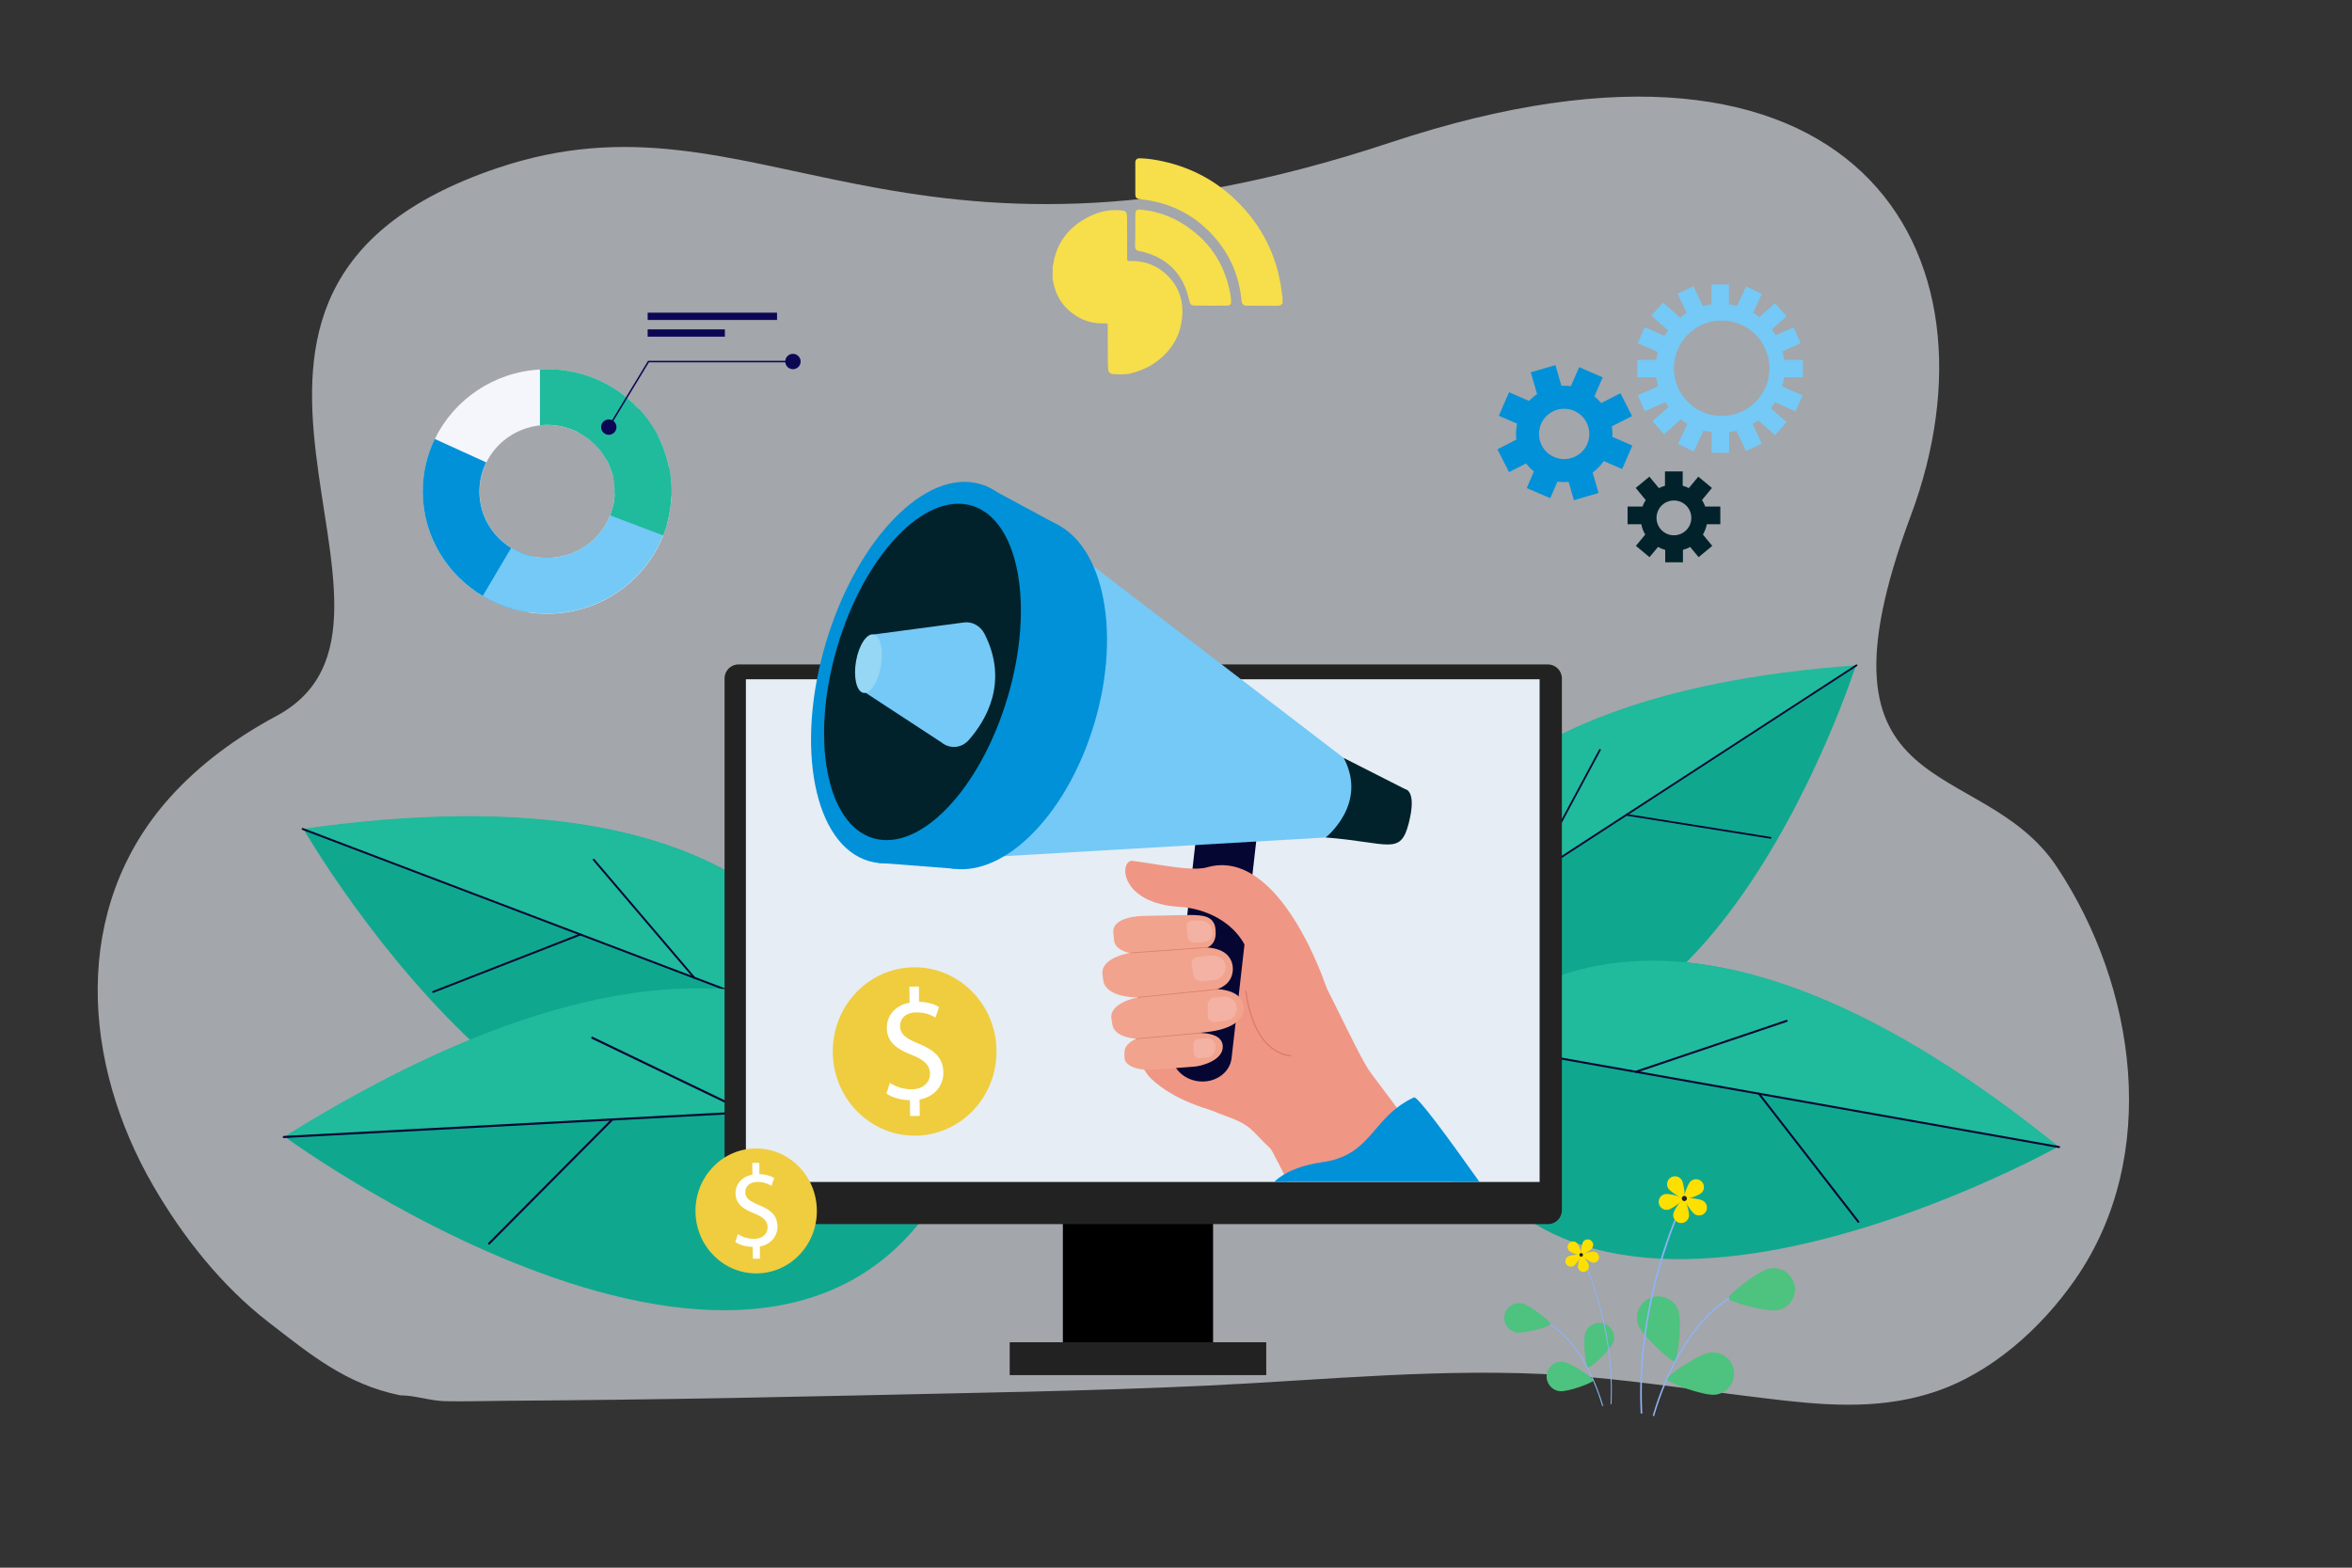 <?xml version="1.0" encoding="utf-8"?>
<!-- Generator: Adobe Illustrator 22.1.0, SVG Export Plug-In . SVG Version: 6.00 Build 0)  -->
<svg version="1.1" id="_x2018_ëîé_x5F_1" xmlns="http://www.w3.org/2000/svg" xmlns:xlink="http://www.w3.org/1999/xlink"
	 x="0px" y="0px" viewBox="0 0 3000 2000" style="enable-background:new 0 0 3000 2000;" xml:space="preserve">
<rect x="0" y="0" width="3000" height="2000" fill="#333333" stroke="none"/>
<style type="text/css">
	.st0{opacity:0.6;}
	.st1{fill:#EEF4FA;}
	.st2{display:none;}
	.st3{display:inline;fill:#DAE5ED;}
	.st4{fill:#0FA88F;}
	.st5{fill:#20BA9C;}
	.st6{fill:#060633;}
	.st7{fill:#222222;}
	.st8{fill:#E6EDF4;}
	.st9{fill:#F09684;}
	.st10{fill:#D97D6B;}
	.st11{fill:#F3B2A3;}
	.st12{fill:#0091D9;}
	.st13{fill:#74C9F6;}
	.st14{fill:#01222B;}
	.st15{fill:#95D7F4;}
	.st16{fill:#F1A38D;}
	.st17{fill:#F5F5FC;}
	.st18{fill:#0C0755;}
	.st19{fill:#EFCD3F;}
	.st20{fill:#FFFFFF;}
	.st21{display:inline;}
	.st22{fill:#050731;}
	.st23{fill:#4EC27F;}
	.st24{fill:#8FB3F6;}
	.st25{fill:#FDE000;}
	.st26{fill:#F7DE4B;}
	.st27{display:none;fill:#D8EDCE;}
</style>
<g class="st0">
	<path class="st1" d="M2436.2,1784.3c-70.7,15.4-142.7,4.7-213.8-4c-75.3-9.2-150.4-20.8-226.2-25.8c-152.3-10.1-304.6,6-456.6,13.2
		c-152.6,7.2-305.6,9.3-458.4,12.8c-98,2.2-196,4-294,5.2c-48.2,0.6-96.3,1.1-144.5,1.4c-24.9,0.2-49.9,1-74.7,0.5
		c-19.3-0.4-38.5-7.5-57.6-7.5c-69.2-14.2-114.7-52.2-168.5-93.8c-59.2-45.8-108.9-108.7-146.2-173.1
		C105,1357,89.9,1158.9,216.6,1017.5c38.4-42.8,85.5-77,136-104.1C579.3,791.5,165.7,372.2,635,214.2
		c332.2-111.8,506.4,177.4,1138.8-32.5c593.4-197,788.8,140,663.5,476c-139.8,374.5,89.6,302.6,186.2,448.2
		c101.5,152.9,132.8,369,23.4,526.4c-43.5,62.5-107.2,119.9-180.7,143.9C2456.3,1779.4,2446.3,1782.1,2436.2,1784.3z"/>
</g>
<g class="st2">
	<ellipse class="st3" cx="1468.1" cy="1788.7" rx="1066.8" ry="78.5"/>
</g>
<g>
	<path class="st4" d="M1102.6,1379.8c0,0,10.6-425.1-715.3-321.7C387.3,1058.1,764.3,1712.5,1102.6,1379.8z"/>
	<path class="st5" d="M386,1057.5l708.7,269.3C1069.7,1216.5,950.8,977,386,1057.5z"/>
	<path class="st6" d="M1065.3,1316.5c0.2-0.1,0.4-0.4,0.6-0.6c0.2-0.6-0.1-1.4-0.7-1.6l-678.8-257.9c-0.6-0.2-1.4,0.1-1.6,0.7
		s0.1,1.3,0.7,1.6l678.8,257.9C1064.7,1316.7,1065,1316.6,1065.3,1316.5z"/>
	<path class="st6" d="M740.9,1193.2c0.5-0.3,0.8-0.9,0.5-1.5c-0.2-0.6-1-1-1.6-0.7L552,1264.3c-0.6,0.2-1,1-0.7,1.6
		c0.2,0.6,1,1,1.6,0.7l187.9-73.3C740.8,1193.3,740.9,1193.2,740.9,1193.2z"/>
	<path class="st6" d="M886.3,1248.5c0.1,0,0.1-0.1,0.2-0.1c0.5-0.4,0.6-1.2,0.1-1.7L758.2,1096c-0.4-0.5-1.2-0.6-1.7-0.1
		c-0.5,0.4-0.6,1.2-0.1,1.7l128.4,150.7C885.2,1248.6,885.8,1248.7,886.3,1248.5z"/>
</g>
<g>
	<path class="st4" d="M1231.9,1455.9c0,0-179.7-435.1-868.2-5.3C363.7,1450.6,1038.4,1944.2,1231.9,1455.9z"/>
	<path class="st5" d="M362,1450.5l838.1-44.8C1125.4,1305.3,897.8,1116.1,362,1450.5z"/>
	<path class="st6" d="M1165.8,1408.5c0.2-0.2,0.3-0.6,0.3-0.9c0-0.8-0.7-1.3-1.4-1.3L362,1449.2c-0.8,0-1.3,0.7-1.3,1.4
		c0,0.8,0.7,1.3,1.4,1.3l802.7-42.9C1165.2,1409,1165.6,1408.8,1165.8,1408.5z"/>
	<path class="st6" d="M782.2,1429c0.4-0.5,0.4-1.3-0.1-1.8s-1.4-0.5-1.9,0l-157.4,158.4c-0.5,0.5-0.5,1.4,0,1.9s1.4,0.5,1.9,0
		L782,1429.1C782.1,1429.1,782.1,1429,782.2,1429z"/>
	<path class="st6" d="M954.1,1419.8c0.1-0.1,0.1-0.2,0.1-0.2c0.3-0.7,0-1.5-0.6-1.8l-197.5-95c-0.7-0.3-1.5,0-1.8,0.6
		c-0.3,0.7,0,1.5,0.6,1.8l197.5,95C953,1420.5,953.7,1420.3,954.1,1419.8z"/>
</g>
<g>
	<path class="st4" d="M1784.5,1279.5c0,0-92.5-381.4,582.4-429.8C2367,849.7,2154.6,1513.5,1784.5,1279.5z"/>
	<path class="st5" d="M2368,848.8l-586.7,381.3C1782.3,1125.8,1842.8,886.5,2368,848.8z"/>
	<path class="st6" d="M1805.8,1215.1c-0.2-0.1-0.5-0.2-0.6-0.5c-0.3-0.5-0.2-1.2,0.3-1.6l561.9-365.2c0.5-0.3,1.2-0.2,1.6,0.3
		c0.3,0.5,0.2,1.2-0.3,1.6l-562,365.3C1806.4,1215.2,1806.1,1215.2,1805.8,1215.1z"/>
	<path class="st6" d="M2074.3,1040.6c-0.5-0.2-0.9-0.7-0.8-1.3c0.1-0.6,0.7-1,1.3-0.9l183.8,29.4c0.6,0.1,1,0.7,0.9,1.3
		c-0.1,0.6-0.7,1-1.3,0.9L2074.3,1040.6C2074.4,1040.6,2074.4,1040.6,2074.3,1040.6z"/>
	<path class="st6" d="M1954,1118.8c-0.1,0-0.1-0.1-0.2-0.1c-0.6-0.3-0.8-1-0.5-1.5l86.4-161c0.3-0.6,1-0.8,1.5-0.5
		c0.6,0.3,0.8,1,0.5,1.5l-86.4,161C1955,1118.7,1954.5,1118.9,1954,1118.8z"/>
</g>
<g>
	<path class="st4" d="M1825.6,1369.7c0,0,214.6-379.9,799.3,93.4C2624.9,1463.1,1948.3,1840.8,1825.6,1369.7z"/>
	<path class="st5" d="M2626.4,1463.3l-765.9-136.1C1940.6,1243.3,2171.5,1095,2626.4,1463.3z"/>
	<path class="st6" d="M1891.8,1333.6c-0.1-0.3-0.2-0.6-0.2-0.9c0.1-0.7,0.8-1.1,1.5-1l733.5,130.4c0.7,0.1,1.1,0.8,1,1.5
		s-0.8,1.1-1.5,1l-733.5-130.4C1892.3,1334.1,1892,1333.9,1891.8,1333.6z"/>
	<path class="st6" d="M2242.4,1395.9c-0.3-0.5-0.2-1.2,0.3-1.6c0.6-0.4,1.3-0.3,1.8,0.2l126.9,163.5c0.4,0.5,0.3,1.3-0.2,1.8
		c-0.6,0.4-1.3,0.3-1.8-0.2L2242.5,1396C2242.4,1396,2242.4,1395.9,2242.4,1395.9z"/>
	<path class="st6" d="M2085.3,1368c0-0.1-0.1-0.2-0.1-0.2c-0.2-0.7,0.1-1.4,0.8-1.6l192.5-65c0.7-0.2,1.4,0.1,1.6,0.8
		c0.2,0.7-0.1,1.4-0.8,1.6l-192.5,65C2086.2,1368.7,2085.6,1368.5,2085.3,1368z"/>
</g>
<rect x="1355.7" y="1547.7" width="191.6" height="182.6"/>
<path class="st7" d="M1974.5,847.7H941.9c-9.7,0-17.7,7.9-17.7,17.7V1544c0,9.7,7.9,17.7,17.7,17.7h1032.6c9.7,0,17.7-7.9,17.7-17.7
	V865.3C1992.1,855.6,1984.2,847.7,1974.5,847.7z"/>
<rect x="951.4" y="866.6" class="st8" width="1012.4" height="641.3"/>
<rect x="1287.9" y="1712.4" class="st7" width="327.2" height="41.9"/>
<g>
	<g>
		<path class="st9" d="M1798.6,1435.8c-27.7-37-44.8-60-50.6-67.7c-7.9-10.5-23.1-41.5-40.1-76c-23.1-46.8-49.7-100.1-66-117.6
			c-6.6-7.1-19.4-13.2-34.2-18.3c-12.2-4.2-43.6,45.8-163.3,33.3c0,0,51.7,32.2,53.7,37.5c3.7,9.9,6.4,17.2,7.1,20.2
			c0.2,0.6,0.2,1.1,0.2,1.3c-0.1,1.3-0.3,2.6-0.4,3.9l0,0c-0.5,4.9-1,9.6-1.4,14c0,0.2,0,0.3,0,0.5c-0.2,2.2-0.4,4.3-0.6,6.3
			c0,0.4-0.1,0.7-0.1,1.1c-0.8,8.5-1.4,15.1-1.8,19.1c0,0.3-0.1,0.6-0.1,0.9c-0.2,2-0.3,3.1-0.3,3.1s-11.2-2.7-20.9,1.7
			c-3.1,1.3-5.9,3.4-8.3,6.4c-0.6,0.8-1.2,1.7-1.8,2.6c-0.5,0.9-2.3,4.9-4.5,10.5c0,0.1-0.1,0.2-0.1,0.3
			c-6.7,16.7-8.3,44.7-4.6,47.3c0,0,4.5,6.7,6.4,8.5c5.9,5.7,25.3,25.4,75.5,41c5.6,1.7,10.7,4.3,15.9,6.1
			c40.9,14.5,35.1,18.6,62,43.3c0.5,0.5,1.5,2.1,3,4.7c3.8,6.8,10.5,20.4,19.6,38.4h209.7
			C1831.7,1479.9,1813.6,1455.8,1798.6,1435.8z"/>
		<g>
			<path class="st10" d="M1639.3,1346.5c4.3,1.1,7.1,1,7.3,1l-0.1-1.6c-0.1,0-11.5,0.2-24.1-9.7c-11.7-9.2-26.8-29.2-32.7-72.5
				l-1.6,0.2c3.3,24.2,11.8,56.6,33.4,73.6C1628.4,1342.8,1634.7,1345.3,1639.3,1346.5z"/>
		</g>
		<g>
			<path class="st11" d="M1562.8,1044.6c5.2,1.1,12.1-6.3,12.1-6.3c-3.4-9.7-6.9-19.7-10.5-29.4c-3.3,1.1-7.6,3.4-8.8,7.8
				C1553.6,1024.1,1557.5,1043.4,1562.8,1044.6z"/>
		</g>
		<path class="st12" d="M1887.1,1507.9c-41.2-58.1-79.3-109.9-83.6-107.9c-4.2,1.9-7.9,4-11.5,6.2c-5.6,3.4-10.6,7.2-15.2,11.1l0,0
			c-29.1,25.3-39.3,58.2-89.2,65.2c-24.6,3.5-43.5,10.6-56.1,20c-0.9,0.7-1.8,1.3-2.6,2.1l0,0c-1.3,1.1-2.5,2.1-3.5,3.2h261.7
			L1887.1,1507.9L1887.1,1507.9z"/>
		<g>
			<g>
				<path class="st6" d="M1528.9,1379.5L1528.9,1379.5c21.1,2.4,39.9-10.9,42-29.6l31.4-276.5c2.1-18.7-13.2-35.9-34.3-38.3l0,0
					c-21.1-2.4-39.9,10.9-42,29.6l-31.4,276.5C1492.5,1359.9,1507.9,1377.1,1528.9,1379.5z"/>
			</g>
			<g>
				<polygon class="st13" points="1271.6,628 1713.8,966.9 1740.1,1022.1 1690.9,1068.4 1128.7,1101.1 				"/>
			</g>
			<g>
				
					<ellipse transform="matrix(0.284 -0.959 0.959 0.284 60.967 1851.036)" class="st12" cx="1269.5" cy="884.7" rx="230.4" ry="131.5"/>
			</g>
			<g>
				<path class="st14" d="M1713.8,966.9l78.6,39.9c0,0,15.2,1.3,4.5,43.3c-10.7,42-25.1,24.6-106.1,18.3
					C1690.9,1068.4,1745.4,1025.8,1713.8,966.9z"/>
			</g>
			<g>
				<polygon class="st12" points="1217.6,1108.3 1120.7,1100.8 1256.4,619.6 1349.4,669.7 1312.2,952.1 				"/>
			</g>
			<g>
				
					<ellipse transform="matrix(0.284 -0.959 0.959 0.284 21.785 1744.983)" class="st12" cx="1178.9" cy="857.9" rx="250.7" ry="131.5"/>
			</g>
			<g>
				
					<ellipse transform="matrix(0.284 -0.959 0.959 0.284 20.634 1741.783)" class="st14" cx="1176.2" cy="857.1" rx="221.2" ry="113.3"/>
			</g>
			<g>
				<path class="st13" d="M1229.6,794.1l-115,15.3l-15.3,71.3l101.8,66.6c10.6,8.6,25.4,7.2,34.5-3.1
					c21.6-24.5,51.7-73.7,20.1-135.7C1250.4,798.4,1240.1,792.7,1229.6,794.1z"/>
			</g>
			<g>
				<path class="st15" d="M1091.9,843.4c-3.6,20.6,0.6,38.7,9.3,40.5c8.8,1.8,18.8-13.4,22.4-34s-0.6-38.7-9.3-40.5
					C1105.6,807.7,1095.5,822.9,1091.9,843.4z"/>
			</g>
		</g>
		<g>
			<g>
				<path class="st16" d="M1407.2,1250.9l-1-8c-2.1-15.6,19-26.5,46.9-28.7l68-5.2c28.6-2.2,44.3,3.3,50,18.4c1,2.7,1.5,6.7,1.4,9.7
					c-0.8,15.9-12.2,26.8-40.8,29l-70.9,5.9C1432.8,1274.3,1409.3,1266.5,1407.2,1250.9z"/>
			</g>
			<g>
				<path class="st16" d="M1418.9,1307.4l-1.3-8.1c-2.3-14.5,17.5-25.4,44-28.5l70.2-8.2c27.3-3.2,48,2,53.3,16.3
					c1,2.7,1.5,6,1.3,9.1c-0.8,15-18.7,25.4-45.9,28.5l-70.2,8.2C1443.8,1327.8,1421.3,1321.9,1418.9,1307.4z"/>
			</g>
			<g>
				<path class="st16" d="M1434.2,1348.2l0.1-6.2c0.2-12.1,17.7-20.7,39.4-22.3l44.6-1.8c17.4-0.9,39.6,0.2,41.3,15.8
					c2,18.9-27.8,26.9-38,27.2l-48.6,3.7C1451.2,1366.2,1434,1360.2,1434.2,1348.2z"/>
			</g>
			<g>
				<path class="st11" d="M1563.4,1233.4c-1.1-12.4-11.4-15.2-22.1-14.1l-13.5,1.4c-5.1,0.5-8.7,4.4-8,8.6l2.5,15.1
					c0.8,4.7,6,8,11.7,7.4l15.4-1.6C1558.5,1249.3,1563.9,1238.9,1563.4,1233.4z"/>
			</g>
			<g>
				<path class="st16" d="M1421,1199.7c-0.2-1.4-1-10.6-1-10.6c-0.9-13.2,16.7-20.1,38.7-20.6l49.1-1c22.5-0.5,36.5-0.6,41.5,12.5
					c1.3,3.5,1.6,10.9,1,14.8c-2.7,16.7-19.5,18.1-42,18.6l-46.1,4.1C1440.2,1218,1422.7,1212.8,1421,1199.7z"/>
			</g>
			<g>
				<path class="st11" d="M1577.4,1287.2v-1c0-8.9-7.6-15.5-16.8-14.6l-12.1,1.2c-4.4,0.4-8,4.3-8,8.5v14.7c0,4.7,4,8.2,8.9,7.7
					l13.7-1.4C1571.1,1301.6,1577.5,1294.8,1577.4,1287.2z"/>
			</g>
			<g>
				<path class="st11" d="M1550.3,1334.6v0.3c0.6,7.2-4.1,13.6-10.4,14.2l-10.9,1.1c-3,0.3-5.7-2.3-6-5.7l-0.9-11.4
					c-0.3-3.8,2.2-7.2,5.5-7.5l12-1.2C1545,1323.8,1549.8,1328.4,1550.3,1334.6z"/>
			</g>
			<g>
				<path class="st11" d="M1546.5,1189.7l-0.2-2.2c-0.8-7.6-8.2-13.6-16.6-13.3l-9.5,0.4c-4,0.2-7,3.3-6.6,6.9l1.4,13.9
					c0.4,4,4.4,7.2,8.8,7l11-0.4C1541.8,1201.8,1547.1,1196.2,1546.5,1189.7z"/>
			</g>
			<g>
				<path class="st10" d="M1451.1,1272.9c0.1,0,0.1,0,0.2,0l101.1-10.3c0.3,0,0.4-0.3,0.4-0.5c0-0.3-0.3-0.4-0.5-0.4l-101.1,10.3
					c-0.3,0-0.4,0.3-0.4,0.5C1450.8,1272.7,1450.9,1272.8,1451.1,1272.9z"/>
			</g>
			<g>
				<path class="st10" d="M1442.2,1216.1L1442.2,1216.1l98.1-7c0.3,0,0.4-0.2,0.4-0.5s-0.2-0.4-0.5-0.4l-98,7
					c-0.3,0-0.4,0.2-0.4,0.5C1441.9,1215.9,1442.1,1216,1442.2,1216.1z"/>
			</g>
			<g>
				<path class="st10" d="M1449.2,1325.7c0,0,0.1,0,0.2,0l82.5-7.5c0.3,0,0.4-0.2,0.4-0.5s-0.2-0.4-0.5-0.4l-82.5,7.5
					c-0.3,0-0.4,0.2-0.4,0.5C1448.9,1325.5,1449.1,1325.6,1449.2,1325.7z"/>
			</g>
		</g>
		<g>
			<path class="st9" d="M1691.7,1259.5c0,0-58.5-179.9-152.2-153c-12.8,3.7-35.2,0.8-59.5-2.9c-10.1-1.6-20.6-3.3-30.8-4.7
				c-1.4-0.2-2.8-0.4-4.2-0.6c-17.5-2.4-18.7,54.4,60.6,58.7c18.7,1,66.4,11,85.8,56C1603.7,1241.6,1670.7,1302.4,1691.7,1259.5z"/>
		</g>
	</g>
</g>
<g>
	<g>
		<path class="st17" d="M853.3,596.3c-2.8-13.9-7.5-27.1-13.8-39.3c-6.6-12.9-14.9-24.7-24.7-35.2c-29-31.2-70.7-50.7-117-50.7
			c-3.1,0-6.2,0.1-9.2,0.3c-59.2,3.3-109.8,38.7-134,88.7c-9.8,20.3-15.3,43-15.3,67c0,56.6,30.6,106.1,76.5,133.4
			c17.2,10.3,36.5,17.4,57.2,20.6c8.1,1.3,16.4,1.9,24.9,1.9c67.5,0,125.1-41.4,148-99.8c1.8-4.5,3.3-9.1,4.7-13.8
			c3.3-11.5,5.3-23.6,5.8-36c0.1-2.1,0.1-4.2,0.1-6.3C856.4,616.4,855.4,606.2,853.3,596.3z M784,630.4c-0.2,5-0.8,9.9-1.9,14.6
			c-0.9,4.3-2.2,8.5-3.8,12.5c-12.4,31.8-43.8,54.3-80.5,54.3c-6.1,0-12.2-0.6-17.9-1.8c-10-2.1-19.4-5.9-27.7-11
			c-24.4-15-40.5-41.6-40.5-71.9c0-13.3,3.1-25.9,8.7-37.2c12.7-25.6,38.2-44,68.3-47.2c3-0.3,6.1-0.5,9.2-0.5
			c14.3,0,27.7,3.4,39.6,9.5c15.6,7.9,28.4,20.4,36.7,35.7c3.8,7.1,6.7,14.8,8.3,23c1.1,5.4,1.7,11,1.7,16.7
			C784.1,628.1,784.1,629.2,784,630.4z"/>
	</g>
	<g>
		<path class="st12" d="M679.9,709.9l-7,71.1c-20.7-3.2-40-10.3-57.2-20.6c-45.8-27.3-76.5-76.9-76.5-133.4c0-24,5.5-46.7,15.3-67
			l65.7,29.9c-5.6,11.2-8.7,23.8-8.7,37.2c0,30.3,16.2,57,40.5,71.9C660.6,704.1,669.9,707.8,679.9,709.9z"/>
	</g>
	<g>
		<path class="st13" d="M850.5,669.2c-1.3,4.7-2.9,9.3-4.7,13.8c-22.9,58.4-80.5,99.8-148,99.8c-30,0-58.1-8.2-82.1-22.5
			c10.6-17.9,23.7-40,36.4-61.5c13.2,8.2,28.9,12.9,45.7,12.9c36.7,0,68-22.5,80.5-54.3c1.6-4,2.9-8.2,3.8-12.5l53,17.9L850.5,669.2
			z"/>
	</g>
	<g>
		<path class="st5" d="M856.4,627c0,2.1,0,4.2-0.1,6.3c-0.7,17.5-4.3,34.3-10.4,49.8l-67.5-25.6c3.3-8.5,5.3-17.6,5.7-27.1
			c0.1-1.1,0.1-2.3,0.1-3.4c0-5.7-0.6-11.3-1.7-16.7l70.9-14C855.4,606.2,856.4,616.4,856.4,627z"/>
	</g>
	<g>
		<path class="st5" d="M856.4,627c0,2.1,0,4.2-0.1,6.3l-72.3-2.9c0.1-1.1,0.1-2.3,0.1-3.4c0-14.3-3.6-27.8-10-39.7
			c-8.2-15.3-21-27.8-36.7-35.7l11.1-21.1l66.4-8.8c9.8,10.5,18.1,22.4,24.7,35.2C850.3,578,856.4,601.8,856.4,627z"/>
	</g>
	<g>
		<path class="st5" d="M839.6,556.9l-65.5,30.4c-14.5-26.9-43.2-45.2-76.2-45.2c-3.1,0-6.2,0.2-9.2,0.5v-71.3c3-0.2,6.1-0.3,9.2-0.3
			C759.8,471,813.5,506,839.6,556.9z"/>
	</g>
	<g>
		<g>
			<g>
				<path class="st18" d="M766.7,544.9c0-5.4,4.4-9.8,9.8-9.8s9.8,4.4,9.8,9.8s-4.4,9.8-9.8,9.8S766.7,550.2,766.7,544.9z"/>
			</g>
		</g>
		<g>
			<g>
				<path class="st18" d="M1001.6,461.2c0-5.4,4.4-9.8,9.8-9.8c5.4,0,9.8,4.4,9.8,9.8s-4.4,9.8-9.8,9.8
					C1005.9,471,1001.6,466.6,1001.6,461.2z"/>
			</g>
		</g>
		<g>
			<g>
				<polygon class="st18" points="777.3,545.4 775.7,544.4 826.6,460.3 1011.3,460.3 1011.3,462.2 827.7,462.2 				"/>
			</g>
		</g>
	</g>
	<g>
		<rect x="826.1" y="398.9" class="st18" width="165" height="9.3"/>
	</g>
	<g>
		<rect x="826.1" y="420.2" class="st18" width="98.5" height="9.3"/>
	</g>
</g>
<g>
	<path class="st13" d="M2194.1,387.5c-45.4,0-82.3,36.8-82.3,82.3c0,45.4,36.8,82.3,82.3,82.3s82.3-36.8,82.3-82.3
		C2276.4,424.3,2239.6,387.5,2194.1,387.5z M2196,530.7c-33.6,0-60.9-27.3-60.9-60.9s27.3-60.9,60.9-60.9
		c33.6,0,60.9,27.3,60.9,60.9S2229.6,530.7,2196,530.7z"/>
	<rect x="2182.9" y="362.9" class="st13" width="22.4" height="32"/>
	
		<rect x="2214.6" y="373.2" transform="matrix(0.423 -0.906 0.906 0.423 938.688 2242.987)" class="st13" width="32" height="22.4"/>
	
		<rect x="2244.2" y="393.4" transform="matrix(0.747 -0.664 0.664 0.747 302.436 1604.284)" class="st13" width="32" height="22.4"/>
	
		<rect x="2262.6" y="422.2" transform="matrix(0.916 -0.4 0.4 0.916 17.09 948.655)" class="st13" width="32" height="22.4"/>
	<rect x="2088.2" y="459.1" class="st13" width="32" height="22.4"/>
	<rect x="2267.6" y="459.1" class="st13" width="32" height="22.4"/>
	
		<rect x="2145.8" y="368.4" transform="matrix(0.906 -0.423 0.423 0.906 39.887 948.535)" class="st13" width="22.4" height="32"/>
	
		<rect x="2115.8" y="388.7" transform="matrix(0.664 -0.747 0.747 0.664 411.106 1725.12)" class="st13" width="22.4" height="32"/>
	
		<rect x="2097.8" y="417.5" transform="matrix(0.4 -0.916 0.916 0.4 867.333 2192.428)" class="st13" width="22.4" height="32"/>
	<rect x="2183.2" y="545.6" class="st13" width="22.4" height="32"/>
	
		<rect x="2219.5" y="540.3" transform="matrix(0.906 -0.423 0.423 0.906 -25.924 995.852)" class="st13" width="22.4" height="32"/>
	
		<rect x="2249.6" y="519.9" transform="matrix(0.664 -0.747 0.747 0.664 358.027 1869.284)" class="st13" width="22.4" height="32"/>
	
		<rect x="2267.9" y="491.2" transform="matrix(0.401 -0.916 0.916 0.401 901.564 2392.431)" class="st13" width="22.4" height="32"/>
	
		<rect x="2141.2" y="545.3" transform="matrix(0.423 -0.906 0.906 0.423 740.432 2275.763)" class="st13" width="32" height="22.4"/>
	
		<rect x="2111.2" y="524.9" transform="matrix(0.747 -0.665 0.665 0.747 181.45 1549.27)" class="st13" width="32" height="22.4"/>
	
		<rect x="2093" y="496.1" transform="matrix(0.916 -0.4 0.4 0.916 -26.689 886.927)" class="st13" width="32" height="22.4"/>
</g>
<path class="st12" d="M2069.1,598.4l13-30l-25.6-11.1c0.3-4.5,0.1-9-0.6-13.4l25.8-13.1l-14.8-29.1l-24.5,12.5
	c-2.6-3.1-5.5-5.9-8.7-8.5l10.5-24.3l-30-13l-10.5,24.3c-4.1-0.6-8.1-0.7-12.1-0.5l-7.7-26.4l-31.4,9.2l8.1,27.8
	c-3.7,2.5-7.1,5.4-10.2,8.7l-25.6-11.1l-13,30l23.3,10.1c-1.5,6.8-1.8,13.7-1,20.4l-24.1,12.3l14.8,29.1l21.7-11.1
	c2.9,3.8,6.3,7.2,10,10.2l-9.1,21.2l30,13l9.1-21.2c4.8,0.7,9.6,0.8,14.3,0.3l6.8,23.4l31.4-9.2l-7.6-26c5.4-4,10.2-8.9,14.2-14.7
	L2069.1,598.4z M1982.4,583.1c-16.3-7-23.8-25.9-16.8-42.2s25.9-23.8,42.2-16.8c16.3,7,23.8,25.9,16.8,42.2
	S1998.6,590.1,1982.4,583.1z"/>
<path class="st14" d="M2194.3,668.8v-22.6H2175c-1.1-2.9-2.4-5.7-4.1-8.3l12.7-15.4l-17.4-14.4l-12.1,14.6c-2.5-1.3-5.1-2.3-7.8-3
	v-18.3h-22.6v18.3c-2.7,0.8-5.3,1.8-7.8,3l-12.1-14.6l-17.4,14.4l12.7,15.4c-1.6,2.6-3,5.4-4.1,8.3h-19v22.6h17.5
	c0.9,4.7,2.6,9.2,5,13.2l-11.9,14.4l17.4,14.4l10.8-13c2.9,1.6,5.9,2.8,9.2,3.7v15.9h22.6v-15.9c3.2-0.9,6.3-2.1,9.2-3.7l10.8,13
	l17.4-14.4l-11.9-14.4c2.3-4,4-8.5,5-13.2H2194.3z M2135.1,682.9c-12.3,0-22.2-9.9-22.2-22.2s9.9-22.2,22.2-22.2s22.2,9.9,22.2,22.2
	C2157.3,672.9,2147.4,682.9,2135.1,682.9z"/>
<g>
	<g>
		
			<ellipse transform="matrix(1 -1.421313e-02 1.421313e-02 1 -18.946 16.715)" class="st19" cx="1166.5" cy="1341.3" rx="104.4" ry="107.4"/>
	</g>
	<g>
		<g>
			<path class="st20" d="M1172.5,1331.8c-9-3.7-15.2-6.8-19.1-10.5c-0.4-0.3-0.7-0.6-1-1c-2.9-3.1-4.3-6.5-4.4-11.1
				c-0.1-8,5.4-17.4,20.4-17.6c12.6-0.2,20.6,4.1,24.8,6.5l4.6-13.4c-5.6-3.3-13.7-6.4-25.5-6.6l-0.2-19.5h-2.6l-9.6,0.2l0.2,10.2
				l0.1,10.2c-17.9,3.2-29.3,16-29,32.7c0,3.8,0.7,7.2,1.9,10.3c0.1,0.5,0.3,0.9,0.5,1.4c4.5,10.3,15.3,16.8,30.3,22.6
				c14.5,5.8,22.2,12.5,22.3,23.5c0.2,11.5-9.1,19.8-22.9,20c-10.9,0.2-21.1-3.5-28.2-8.2l-4.3,13.1l-0.2,0.5
				c6.9,4.9,18.7,8.4,30,8.4l0.3,20.3l12.3-0.2l-0.3-20.9c5.7-1,10.8-3,14.9-5.7c10.4-6.5,15.6-17.4,15.5-28.8
				C1202.9,1350.2,1192.7,1340,1172.5,1331.8z"/>
		</g>
	</g>
</g>
<g>
	<g>
		
			<ellipse transform="matrix(1 -1.422477e-02 1.422477e-02 1 -21.875 13.875)" class="st19" cx="964.4" cy="1544.7" rx="77.4" ry="79.7"/>
	</g>
	<g>
		<g>
			<path class="st20" d="M968.8,1537.7c-6.6-2.8-11.3-5.1-14.2-7.8c-0.3-0.2-0.5-0.4-0.7-0.7c-2.2-2.3-3.2-4.8-3.3-8.2
				c-0.1-6,4-12.9,15.1-13.1c9.3-0.1,15.3,3.1,18.4,4.9l3.4-9.9c-4.2-2.5-10.1-4.8-18.9-4.9l-0.1-14.5h-1.9l-7.1,0.1l0.1,7.5
				l0.1,7.5c-13.3,2.4-21.7,11.9-21.5,24.2c0,2.8,0.5,5.4,1.4,7.6c0.1,0.4,0.2,0.7,0.4,1c3.4,7.6,11.3,12.5,22.5,16.8
				c10.7,4.3,16.5,9.3,16.6,17.5c0.1,8.5-6.7,14.7-17,14.8c-8.1,0.1-15.7-2.6-20.9-6.1l-3.2,9.7l-0.1,0.4c5.1,3.7,13.9,6.2,22.2,6.2
				l0.2,15.1l9.1-0.1l-0.2-15.5c4.3-0.7,8-2.2,11-4.3c7.7-4.8,11.6-12.9,11.5-21.3C991.4,1551.3,983.8,1543.7,968.8,1537.7z"/>
		</g>
	</g>
</g>
<g class="st2">
	<g class="st21">
		<path class="st14" d="M1336.7,384.1h-18.9v-34h-65.1v34h-18.9v-36c0-9.4,6.9-17,15.5-17h72.1c8.5,0,15.5,7.6,15.5,17v36H1336.7z"
			/>
	</g>
	<g class="st21">
		<path class="st14" d="M1416.5,380.7h-276.6c-1.1,0-2,0.9-2,2v180.4c0,1.1,0.9,2,2,2h276.6c1.1,0,2-0.9,2-2V382.7
			C1418.5,381.6,1417.6,380.7,1416.5,380.7z"/>
	</g>
	<g class="st21">
		<path class="st22" d="M1286.2,480.7c-0.2,0-0.3,0-0.5-0.1L1138.2,434c-0.8-0.3-1.3-1.2-1-2s1.1-1.3,2-1l147,46.4l130.8-46.8
			c0.8-0.3,1.7,0.1,2,1c0.3,0.8-0.1,1.7-1,2l-131.3,46.9C1286.5,480.7,1286.4,480.7,1286.2,480.7z"/>
	</g>
	<g class="st21">
		<polygon class="st20" points="1292.8,463.1 1276.1,463.1 1275.1,493.5 1292.8,493.5 		"/>
	</g>
</g>
<g>
	<path class="st23" d="M2267.7,1671.4c-14.7,2.9-62.5-10.8-63.4-14.9c-0.8-4.2,38.1-35.3,52.7-38.2c14.7-2.9,29,6.6,31.9,21.3
		C2291.9,1654.2,2282.4,1668.5,2267.7,1671.4z"/>
	<path class="st23" d="M2140.5,1671.4c5.3,14-0.5,63.5-4.5,65s-41-31.9-46.2-45.9c-5.3-14,1.8-29.6,15.8-34.9
		C2119.6,1650.3,2135.2,1657.4,2140.5,1671.4z"/>
	<path class="st23" d="M2188,1779.3c-14.9,1.8-61.5-15.5-62.1-19.7c-0.5-4.2,40.6-32.3,55.5-34.1c14.9-1.8,28.4,8.8,30.2,23.6
		C2213.5,1764,2202.9,1777.5,2188,1779.3z"/>
	<g>
		<path class="st24" d="M2108,1806.2c0.6,0.1,1.2,0.3,1.9,0.4c0.3-1.1,0.7-2.4,1.1-3.8c2.8-9.5,7.9-24.8,15.5-42.4
			c0.6-1.4,1.2-2.8,1.9-4.2c15.3-33.9,40-74.8,76.9-98.7c0.2-0.2,0.5-0.3,0.7-0.5l-1-1.6c-0.1,0.1-0.3,0.2-0.4,0.3
			c-29.5,19-51.3,48.8-66.8,77.3c-0.6,1.1-1.2,2.2-1.8,3.3c-14.3,27-22.8,52.5-26.9,66.1C2108.7,1803.8,2108.3,1805.1,2108,1806.2z"
			/>
	</g>
	<g>
		<path class="st24" d="M2092.7,1803.2c-0.1-1.3-0.1-2.7-0.2-4c-1.4-34.3,0.7-67,4.8-97.1c2.2-16.4,5.1-32,8.2-46.6
			c9.3-42.9,21.5-77.6,30.5-99.7c4.9-12,8.7-20.3,10.6-24.2c0.4-0.9,0.7-1.5,1-1.9c0.1-0.2,0.2-0.3,0.2-0.4s0.1-0.1,0.1-0.1l0.3,0.2
			l0.4,0.2l0.7,0.4l0.2,0.1l0.1,0.1c0,0-0.1,0.1-0.1,0.2l0,0c-0.1,0.2-0.2,0.4-0.4,0.7l0,0c-0.2,0.3-0.3,0.7-0.5,1.1
			c-1.9,3.8-5.9,12.5-11,25.2c-8.8,21.8-20.6,55.7-29.8,97.4c-3.4,15.4-6.4,31.9-8.7,49.3c-4,29.6-5.9,61.8-4.5,95.4
			c0.1,1.3,0.1,2.6,0.2,4L2092.7,1803.2z"/>
	</g>
	<g>
		<path class="st25" d="M2170.4,1521.7c-4,3.9-21.7,9.5-22.8,8.3c-1.1-1.1,4.6-18.8,8.6-22.7c4-3.9,10.4-3.9,14.3,0.1
			S2174.4,1517.8,2170.4,1521.7z"/>
		<path class="st25" d="M2145,1505.3c3,4.7,4.8,23.2,3.5,24.1s-17.4-8.4-20.5-13.1c-3-4.7-1.7-11,3-14
			C2135.7,1499.2,2141.9,1500.6,2145,1505.3z"/>
		<path class="st25" d="M2123.8,1523.4c5.5-1.1,23.3,4,23.7,5.6c0.3,1.6-14.2,13.2-19.7,14.3c-5.5,1.1-10.8-2.5-11.9-7.9
			C2114.7,1529.8,2118.3,1524.5,2123.8,1523.4z"/>
		<path class="st25" d="M2134.3,1548.5c0.9-5.5,12-20.4,13.6-20.1s7.3,18,6.4,23.5c-0.9,5.5-6.1,9.2-11.6,8.3
			C2137.2,1559.2,2133.4,1554,2134.3,1548.5z"/>
		<path class="st25" d="M2161.9,1549.2c-4.8-2.9-14.4-18.8-13.5-20.2c0.8-1.4,19.4,0,24.1,3s6.2,9.2,3.3,13.9
			C2172.9,1550.6,2166.7,1552.1,2161.9,1549.2z"/>
		<path class="st7" d="M2151.7,1528.7c-0.2-1.8-1.8-3.2-3.6-3s-3.2,1.8-3,3.6c0.2,1.8,1.8,3.2,3.6,3S2151.9,1530.5,2151.7,1528.7z"
			/>
	</g>
</g>
<g>
	<path class="st23" d="M1933.9,1699.8c10.2,2,43.5-7.5,44-10.4c0.6-2.9-26.4-24.5-36.6-26.6c-10.2-2-20.1,4.6-22.2,14.8
		C1917.1,1687.9,1923.7,1697.8,1933.9,1699.8z"/>
	<path class="st23" d="M2022.3,1699.8c-3.7,9.7,0.4,44.1,3.1,45.1c2.8,1,28.5-22.1,32.1-31.9c3.7-9.7-1.3-20.6-11-24.3
		C2036.9,1685.2,2026,1690.1,2022.3,1699.8z"/>
	<path class="st23" d="M1989.3,1774.8c10.3,1.3,42.8-10.8,43.1-13.7s-28.2-22.4-38.6-23.7c-10.3-1.3-19.7,6.1-21,16.4
		C1971.6,1764.2,1979,1773.6,1989.3,1774.8z"/>
	<g>
		<path class="st24" d="M2044.9,1793.5c-0.4,0.1-0.9,0.2-1.3,0.3c-0.2-0.8-0.5-1.7-0.8-2.6c-2-6.6-5.5-17.3-10.8-29.5
			c-0.4-1-0.9-1.9-1.3-2.9c-10.6-23.6-27.8-52-53.4-68.6c-0.2-0.1-0.3-0.2-0.5-0.3l0.7-1.1c0.1,0.1,0.2,0.1,0.3,0.2
			c20.5,13.2,35.7,33.9,46.4,53.7c0.4,0.8,0.8,1.5,1.2,2.3c9.9,18.8,15.9,36.5,18.7,45.9C2044.4,1791.9,2044.7,1792.7,2044.9,1793.5
			z"/>
	</g>
	<g>
		<path class="st24" d="M2055.5,1791.4c0.1-0.9,0.1-1.9,0.1-2.8c1-23.8-0.5-46.6-3.3-67.5c-1.6-11.4-3.5-22.2-5.7-32.4
			c-6.5-29.8-15-53.9-21.2-69.3c-3.4-8.4-6.1-14.1-7.4-16.8c-0.3-0.6-0.5-1.1-0.7-1.4c-0.1-0.1-0.1-0.2-0.1-0.3v-0.1l-0.2,0.1
			l-0.2,0.1l-0.5,0.3l-0.1,0.1h-0.1c0,0,0,0.1,0.1,0.2l0,0c0.1,0.1,0.1,0.3,0.3,0.5l0,0c0.1,0.2,0.2,0.5,0.4,0.8
			c1.3,2.6,4.1,8.7,7.7,17.5c6.1,15.2,14.3,38.7,20.7,67.7c2.3,10.7,4.4,22.2,6,34.2c2.7,20.6,4.1,42.9,3.1,66.3
			c0,0.9-0.1,1.8-0.1,2.8L2055.5,1791.4z"/>
	</g>
	<g>
		<path class="st25" d="M2001.5,1595.8c2.8,2.7,15.1,6.6,15.9,5.8c0.8-0.8-3.2-13.1-6-15.8c-2.8-2.7-7.2-2.7-9.9,0.1
			S1998.7,1593.1,2001.5,1595.8z"/>
		<path class="st25" d="M2019.2,1584.4c-2.1,3.3-3.3,16.1-2.4,16.7s12.1-5.8,14.2-9.1c2.1-3.3,1.2-7.6-2.1-9.7
			C2025.7,1580.2,2021.3,1581.2,2019.2,1584.4z"/>
		<path class="st25" d="M2033.9,1597c-3.8-0.8-16.2,2.8-16.4,3.9c-0.2,1.1,9.9,9.1,13.7,9.9c3.8,0.8,7.5-1.7,8.3-5.5
			C2040.2,1601.5,2037.7,1597.8,2033.9,1597z"/>
		<path class="st25" d="M2026.6,1614.4c-0.6-3.8-8.4-14.2-9.5-14s-5.1,12.5-4.4,16.3c0.6,3.8,4.3,6.4,8.1,5.8
			C2024.6,1621.9,2027.2,1618.3,2026.6,1614.4z"/>
		<path class="st25" d="M2007.4,1614.9c3.3-2,10-13.1,9.4-14s-13.5,0-16.8,2.1c-3.3,2-4.3,6.4-2.3,9.7
			C1999.8,1615.9,2004.1,1616.9,2007.4,1614.9z"/>
		<path class="st7" d="M2014.5,1600.7c0.1-1.3,1.2-2.2,2.5-2.1s2.2,1.2,2.1,2.5s-1.2,2.2-2.5,2.1
			C2015.3,1603.1,2014.4,1601.9,2014.5,1600.7z"/>
	</g>
</g>
<g>
	<g>
		<path class="st26" d="M1342.7,339.4c1.2-2.7,1.1-5.7,1.8-8.5c6.2-26.2,22.5-43.9,46.3-55.4c12.9-6.2,26.3-8.5,40.4-7
			c4.4,0.4,5.8,1.9,6.2,6.3c0.4,4.1,0.2,8.1,0.2,12.2c0.1,14.4,0.2,28.8,0.1,43.3c0,2.4,0.8,2.8,2.9,2.7
			c16.1-0.5,30.8,3.6,43.3,13.8c18.4,15,26.1,34.6,23.9,58.1c-1.8,19.4-9.7,35.8-23.9,49.2c-11.9,11.3-26.1,18.5-42,22.3
			c-7.1,1.7-14.3,1.2-21.5,0.9c-4.7-0.2-6.7-2.3-7-7c-0.4-5.4-0.3-10.8-0.4-16.2c-0.1-13-0.1-26-0.1-39c0-2.3-0.8-2.7-2.8-2.6
			c-13.6,0.7-26.4-2.3-37.8-9.7c-16.3-10.4-25.9-25.4-29.2-44.5c-0.1-0.6,0.2-1.3-0.6-1.7C1342.7,351,1342.7,345.2,1342.7,339.4z"/>
		<path class="st26" d="M1636,386.5c-1.2,2.8-3.4,3.6-6.3,3.6c-12.9-0.1-25.8,0-38.7-0.1c-5.4,0-7-1.7-7.5-7
			c-3.1-32.9-16.1-61.4-38.9-85.3c-21.4-22.5-47.6-36.4-78.2-41.9c-4.2-0.8-8.6-1.1-12.8-1.7c-3.9-0.5-5.4-2.2-5.5-6.1
			c-0.1-13.5-0.1-27.1,0-40.6c0-3.7,2-5.6,5.9-5.5c10,0.3,19.9,1.8,29.7,4c38.4,8.5,71.3,26.9,98.4,55.2
			c28,29.2,45.3,63.8,51.7,103.7c0.6,3.9,1,7.8,1.6,11.8c0.1,0.4,0,0.9,0.5,1.1C1636,380.7,1636,383.6,1636,386.5z"/>
		<path class="st26" d="M1448.1,293.4c0-6.7,0-13.4,0-20c0-4.8,1.7-6.4,6.4-6c18.8,1.7,36.4,7.3,52.4,17
			c34,20.6,54.8,50.5,62.2,89.6c0.6,3.2,1,6.6,1.2,9.9c0.3,3.9-1.4,6-5.2,6c-13.6,0.1-27.2,0.2-40.9-0.1c-5.3-0.1-6.3-1.5-7.5-7
			c-6.8-31.9-26-52.4-57.5-61.2c-2-0.5-4.1-0.8-6.1-1.3c-4-0.9-5.4-2.5-5.4-6.5C1448.1,307.2,1448.1,300.3,1448.1,293.4z"/>
	</g>
	<rect x="1425.6" y="453.1" class="st27" width="89.6" height="42"/>
	<path class="st27" d="M1425.6,506.1h89.6C1515.3,506.1,1473.9,581.7,1425.6,506.1z"/>
</g>
</svg>
